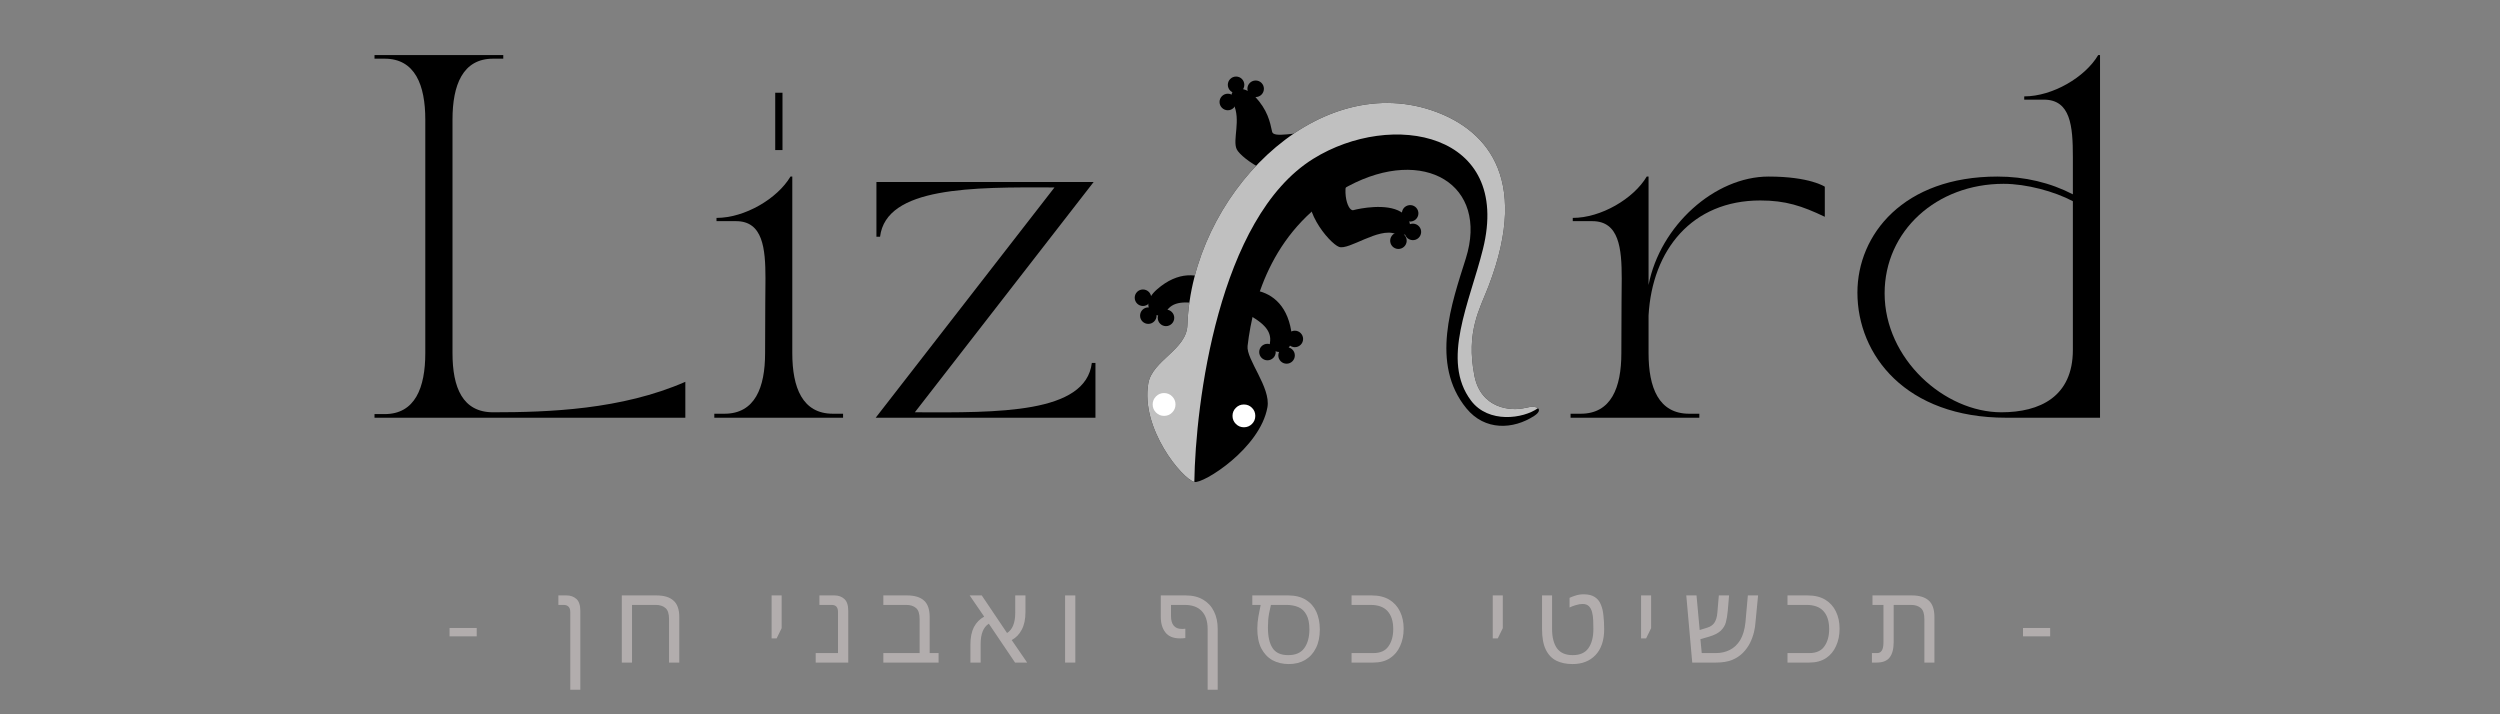 <svg version="1.0" preserveAspectRatio="xMidYMid meet" height="80" viewBox="0 0 210 60" zoomAndPan="magnify" width="280" xmlns:xlink="http://www.w3.org/1999/xlink" xmlns="http://www.w3.org/2000/svg"><rect x="0" y="0" width="210" height="60" fill="#808080" stroke="none"/><defs><g></g><clipPath id="893279dfe8"><path clip-rule="nonzero" d="M 95.219 6.07 L 120 6.07 L 120 31 L 95.219 31 Z M 95.219 6.07"></path></clipPath><clipPath id="fcf2d1a2d0"><path clip-rule="nonzero" d="M 96 8 L 129.758 8 L 129.758 40.609 L 96 40.609 Z M 96 8"></path></clipPath></defs><g fill-opacity="1" fill="#000000"><g transform="translate(30.545, 35.089)"><g><path d="M 27.023 0 L 27.023 -3.016 C 21.66 -0.672 15.535 -0.457 10.875 -0.457 C 8.316 -0.457 7.465 -2.527 7.465 -5.422 L 7.465 -25.043 C 7.465 -27.938 8.316 -30.16 10.875 -30.16 L 11.73 -30.16 L 11.73 -30.465 L 0.914 -30.465 L 0.914 -30.16 L 1.766 -30.16 C 4.324 -30.16 5.18 -27.938 5.18 -25.043 L 5.18 -5.422 C 5.18 -2.527 4.324 -0.305 1.766 -0.305 L 0.914 -0.305 L 0.914 0 Z M 27.023 0"></path></g></g></g><g fill-opacity="1" fill="#000000"><g transform="translate(59.088, 35.089)"><g><path d="M 0.914 0 L 11.73 0 L 11.73 -0.336 L 10.875 -0.336 C 8.316 -0.336 7.465 -2.527 7.465 -5.422 L 7.465 -20.258 L 7.312 -20.258 C 6.215 -18.402 3.473 -16.785 1.098 -16.785 L 1.098 -16.512 L 2.742 -16.512 C 4.996 -16.512 5.211 -14.227 5.211 -11.699 C 5.211 -11.699 5.18 -8.316 5.18 -5.422 C 5.18 -2.527 4.324 -0.336 1.766 -0.336 L 0.914 -0.336 Z M 6.031 -27.297 L 6.031 -22.484 L 6.641 -22.484 L 6.641 -27.297 Z M 6.031 -27.297"></path></g></g></g><g fill-opacity="1" fill="#000000"><g transform="translate(71.12, 35.089)"><g><path d="M 20.898 0 L 20.898 -4.602 L 20.594 -4.602 C 20.078 -0.336 12.703 -0.426 5.727 -0.457 L 20.746 -19.801 L 2.5 -19.801 L 2.5 -15.203 L 2.805 -15.203 C 3.32 -19.406 10.539 -19.375 17.457 -19.344 L 2.438 0 Z M 20.898 0"></path></g></g></g><g fill-opacity="1" fill="#000000"><g transform="translate(94.459, 35.089)"><g></g></g></g><g fill-opacity="1" fill="#000000"><g transform="translate(112.737, 35.089)"><g></g></g></g><g fill-opacity="1" fill="#000000"><g transform="translate(131.014, 35.089)"><g><path d="M 11.73 0 L 11.73 -0.336 L 10.875 -0.336 C 8.316 -0.336 7.465 -2.527 7.465 -5.422 L 7.465 -8.59 C 7.77 -14.105 11.121 -18.25 16.848 -18.25 C 18.98 -18.25 20.352 -17.793 22.27 -16.879 L 22.27 -19.406 C 22.27 -19.406 21.02 -20.258 17.547 -20.258 C 13.039 -20.258 8.438 -16.145 7.465 -11.148 L 7.465 -20.258 L 7.312 -20.258 C 6.215 -18.402 3.473 -16.785 1.098 -16.785 L 1.098 -16.512 L 2.742 -16.512 C 4.996 -16.512 5.211 -14.227 5.211 -11.699 C 5.211 -11.699 5.18 -8.316 5.18 -5.422 C 5.18 -2.527 4.324 -0.336 1.766 -0.336 L 0.914 -0.336 L 0.914 0 Z M 11.73 0"></path></g></g></g><g fill-opacity="1" fill="#000000"><g transform="translate(154.195, 35.089)"><g><path d="M 14.32 0 L 22.207 0 L 22.207 -30.465 L 22.055 -30.465 C 20.961 -28.605 18.219 -26.992 15.84 -26.992 L 15.84 -26.719 L 17.488 -26.719 C 19.742 -26.719 19.926 -24.492 19.926 -21.902 L 19.926 -18.766 C 18.035 -19.742 15.902 -20.258 13.586 -20.258 C 5.695 -20.258 1.828 -15.383 1.828 -10.512 C 1.828 -5.27 5.879 0 14.32 0 Z M 4.113 -10.449 C 4.113 -15.688 8.469 -19.648 14.105 -19.648 C 16.023 -19.648 18.371 -19.012 19.926 -18.188 L 19.926 -5.695 C 19.926 -1.766 17.152 -0.457 13.922 -0.457 C 9.141 -0.457 4.113 -4.934 4.113 -10.449 Z M 4.113 -10.449"></path></g></g></g><path fill-rule="nonzero" fill-opacity="1" d="M 101.465 25.68 C 99.52 25.215 98.457 25.312 97.941 26.207 C 97.43 27.105 95.387 25.887 97.184 24.312 C 98.977 22.742 100.648 22.945 101.832 23.68 C 103.016 24.414 102.465 25.918 101.465 25.68 Z M 104.293 26.137 C 106.09 27.016 106.848 27.766 106.676 28.785 C 106.504 29.805 108.852 30.16 108.465 27.805 C 108.078 25.453 106.66 24.547 105.281 24.363 C 103.898 24.176 103.367 25.688 104.293 26.137 Z M 110.293 15.277 C 108.973 17.262 111.66 20.434 112.477 20.738 C 113.289 21.043 115.793 19.09 117.207 19.641 C 118.625 20.191 118.902 18.547 117.68 17.801 C 116.453 17.055 114.219 17.508 113.684 17.652 C 113.152 17.793 112.516 15.555 113.648 14.133 C 114.781 12.715 110.848 14.445 110.293 15.277 Z M 109.508 14.254 C 107.641 15.734 104.254 13.32 103.883 12.535 C 103.512 11.75 104.27 10.07 103.602 8.707 C 102.934 7.344 104.418 7.035 105.395 8.082 C 106.492 9.258 106.676 10.23 106.859 11.07 C 106.977 11.613 108.805 11.102 110.66 11.082 C 112.387 11.059 110.293 13.633 109.508 14.254 Z M 109.508 14.254" fill="#000000"></path><g clip-path="url(#893279dfe8)"><path fill-rule="nonzero" fill-opacity="1" d="M 97.941 26.004 C 98.324 26.004 98.637 26.316 98.637 26.699 C 98.637 27.082 98.324 27.395 97.941 27.395 C 97.559 27.395 97.25 27.082 97.25 26.699 C 97.25 26.316 97.559 26.004 97.941 26.004 Z M 106.465 28.879 C 106.848 28.879 107.16 29.188 107.16 29.574 C 107.16 29.953 106.852 30.266 106.465 30.266 C 106.086 30.266 105.773 29.957 105.773 29.574 C 105.773 29.188 106.082 28.879 106.465 28.879 Z M 108.074 29.164 C 108.457 29.164 108.766 29.473 108.766 29.859 C 108.766 30.238 108.457 30.551 108.074 30.551 C 107.691 30.551 107.379 30.242 107.379 29.859 C 107.379 29.473 107.691 29.164 108.074 29.164 Z M 108.766 27.777 C 109.148 27.777 109.461 28.09 109.461 28.473 C 109.461 28.855 109.148 29.164 108.766 29.164 C 108.383 29.164 108.074 28.855 108.074 28.473 C 108.074 28.09 108.383 27.777 108.766 27.777 Z M 117.242 19.562 C 117.605 19.441 118 19.633 118.125 19.996 C 118.25 20.355 118.055 20.75 117.691 20.875 C 117.328 21 116.934 20.805 116.812 20.445 C 116.688 20.082 116.883 19.688 117.242 19.562 Z M 118.457 18.824 C 118.82 18.699 119.215 18.895 119.34 19.254 C 119.461 19.617 119.27 20.012 118.906 20.137 C 118.543 20.258 118.148 20.066 118.027 19.703 C 117.902 19.34 118.098 18.945 118.457 18.824 Z M 118.23 17.266 C 118.59 17.141 118.984 17.332 119.109 17.695 C 119.234 18.059 119.039 18.453 118.676 18.574 C 118.316 18.699 117.918 18.504 117.797 18.145 C 117.672 17.781 117.867 17.387 118.23 17.266 Z M 103.137 7.871 C 103.52 7.871 103.832 8.184 103.832 8.566 C 103.832 8.949 103.52 9.262 103.137 9.262 C 102.754 9.262 102.441 8.949 102.441 8.566 C 102.441 8.184 102.754 7.871 103.137 7.871 Z M 103.832 6.43 C 104.215 6.43 104.523 6.742 104.523 7.125 C 104.523 7.508 104.215 7.82 103.832 7.82 C 103.449 7.82 103.137 7.508 103.137 7.125 C 103.137 6.742 103.449 6.43 103.832 6.43 Z M 105.477 6.762 C 105.859 6.762 106.168 7.074 106.168 7.457 C 106.168 7.84 105.859 8.152 105.477 8.152 C 105.094 8.152 104.781 7.84 104.781 7.457 C 104.781 7.074 105.094 6.762 105.477 6.762 Z M 96.457 25.82 C 96.84 25.82 97.152 26.133 97.152 26.516 C 97.152 26.895 96.84 27.207 96.457 27.207 C 96.074 27.207 95.766 26.898 95.766 26.516 C 95.766 26.133 96.074 25.82 96.457 25.82 Z M 96.008 24.316 C 96.391 24.316 96.703 24.625 96.703 25.008 C 96.703 25.391 96.391 25.703 96.008 25.703 C 95.625 25.703 95.316 25.391 95.316 25.008 C 95.316 24.625 95.625 24.316 96.008 24.316 Z M 96.008 24.316" fill="#000000"></path></g><g clip-path="url(#fcf2d1a2d0)"><path fill-rule="nonzero" fill-opacity="1" d="M 100.324 40.484 C 99.316 40.23 95.797 36.02 96.457 32.203 C 96.793 30.266 99.672 29.383 99.742 27.316 C 100.117 16.5 110.414 5.977 120.238 9.258 C 124.555 10.703 128.664 14.641 125.027 24.07 C 124.305 25.945 123.125 27.875 123.852 31.566 C 124.391 34.301 126.879 34.582 128.16 34.254 C 129.164 33.992 129.676 34.406 128.887 34.926 C 127.098 36.098 124.723 36.188 123.184 34.309 C 120.105 30.559 121.953 25.449 123.125 21.723 C 125.086 15.512 119.629 12.223 113.242 15.641 C 106.977 19 105.27 25.043 104.797 29.059 C 104.668 30.18 106.758 32.547 106.465 34.203 C 105.852 37.672 101.055 40.664 100.324 40.484 Z M 100.324 40.484" fill="#000000"></path><path fill-rule="nonzero" fill-opacity="1" d="M 100.324 40.484 C 99.316 40.23 95.797 36.02 96.457 32.203 C 96.793 30.266 99.672 29.383 99.742 27.316 C 100.117 16.5 110.414 5.977 120.238 9.258 C 124.555 10.703 128.664 14.641 125.027 24.07 C 124.305 25.945 123.125 27.875 123.852 31.566 C 124.391 34.301 126.879 34.582 128.16 34.254 C 128.656 34.125 129.027 34.16 129.188 34.289 C 127.961 35.172 125.031 35.594 123.57 33.656 C 121.016 30.266 123.445 25.449 124.57 20.914 C 127.004 11.094 116.91 9.242 110.316 13.336 C 102.32 18.305 100.418 33.977 100.324 40.484 Z M 100.324 40.484" fill="#c0c0c0"></path></g><path fill-rule="nonzero" fill-opacity="1" d="M 97.781 33.016 C 98.047 33.016 98.273 33.109 98.461 33.297 C 98.648 33.484 98.742 33.711 98.742 33.977 C 98.742 34.238 98.648 34.465 98.461 34.652 C 98.273 34.84 98.047 34.934 97.781 34.934 C 97.52 34.934 97.293 34.84 97.105 34.652 C 96.918 34.465 96.824 34.238 96.824 33.977 C 96.824 33.711 96.918 33.484 97.105 33.297 C 97.293 33.109 97.52 33.016 97.781 33.016 Z M 97.781 33.016" fill="#ffffff"></path><path fill-rule="nonzero" fill-opacity="1" d="M 104.488 33.977 C 104.754 33.977 104.98 34.07 105.168 34.258 C 105.352 34.441 105.445 34.668 105.445 34.934 C 105.445 35.199 105.352 35.426 105.168 35.609 C 104.98 35.797 104.754 35.891 104.488 35.891 C 104.223 35.891 104 35.797 103.812 35.609 C 103.625 35.426 103.531 35.199 103.531 34.934 C 103.531 34.668 103.625 34.441 103.812 34.258 C 104 34.07 104.223 33.977 104.488 33.977 Z M 104.488 33.977" fill="#ffffff"></path><g fill-opacity="1" fill="#b2adad"><g transform="translate(37.372, 55.656)"><g><path d="M 0.391 -2.203 L 0.391 -2.906 L 2.672 -2.906 L 2.672 -2.203 Z M 0.391 -2.203"></path></g></g></g><g fill-opacity="1" fill="#b2adad"><g transform="translate(42.339, 55.656)"><g></g></g></g><g fill-opacity="1" fill="#b2adad"><g transform="translate(46.716, 55.656)"><g><path d="M 1.188 2.281 L 1.188 -4.234 C 1.188 -4.453 1.133 -4.609 1.031 -4.703 C 0.938 -4.797 0.801 -4.844 0.625 -4.844 L 0.188 -4.844 L 0.188 -5.641 L 0.875 -5.641 C 1.207 -5.641 1.484 -5.539 1.703 -5.344 C 1.922 -5.145 2.031 -4.812 2.031 -4.344 L 2.031 2.281 Z M 1.188 2.281"></path></g></g></g><g fill-opacity="1" fill="#b2adad"><g transform="translate(51.419, 55.656)"><g><path d="M 3.719 -5.641 C 4.363 -5.641 4.844 -5.492 5.156 -5.203 C 5.477 -4.922 5.641 -4.461 5.641 -3.828 L 5.641 0 L 4.781 0 L 4.781 -3.656 C 4.781 -4.102 4.68 -4.41 4.484 -4.578 C 4.285 -4.754 4.008 -4.844 3.656 -4.844 L 1.672 -4.844 L 1.672 0 L 0.812 0 L 0.812 -5.641 Z M 3.719 -5.641"></path></g></g></g><g fill-opacity="1" fill="#b2adad"><g transform="translate(59.719, 55.656)"><g></g></g></g><g fill-opacity="1" fill="#b2adad"><g transform="translate(64.096, 55.656)"><g><path d="M 0.719 -2.031 L 0.719 -5.641 L 1.562 -5.641 L 1.562 -2.891 L 1.141 -2.031 Z M 0.719 -2.031"></path></g></g></g><g fill-opacity="1" fill="#b2adad"><g transform="translate(68.237, 55.656)"><g><path d="M 0.281 0 L 0.281 -0.797 L 2.156 -0.797 L 2.156 -4.234 C 2.156 -4.453 2.109 -4.609 2.016 -4.703 C 1.93 -4.797 1.797 -4.844 1.609 -4.844 L 0.594 -4.844 L 0.594 -5.641 L 1.859 -5.641 C 2.191 -5.641 2.469 -5.539 2.688 -5.344 C 2.906 -5.145 3.016 -4.812 3.016 -4.344 L 3.016 0 Z M 0.281 0"></path></g></g></g><g fill-opacity="1" fill="#b2adad"><g transform="translate(73.92, 55.656)"><g><path d="M 0.281 0 L 0.281 -0.797 L 3.328 -0.797 L 3.328 -3.656 C 3.328 -4.102 3.227 -4.41 3.031 -4.578 C 2.832 -4.754 2.555 -4.844 2.203 -4.844 L 0.281 -4.844 L 0.281 -5.641 L 2.266 -5.641 C 2.91 -5.641 3.391 -5.492 3.703 -5.203 C 4.016 -4.922 4.172 -4.461 4.172 -3.828 L 4.172 -0.797 L 4.922 -0.797 L 4.922 0 Z M 0.281 0"></path></g></g></g><g fill-opacity="1" fill="#b2adad"><g transform="translate(80.983, 55.656)"><g><path d="M 0.531 0 L 0.531 -1.5 C 0.531 -2.102 0.629 -2.598 0.828 -2.984 C 1.035 -3.367 1.32 -3.66 1.688 -3.859 L 0.469 -5.641 L 1.484 -5.641 L 3.609 -2.484 C 4.066 -2.766 4.297 -3.332 4.297 -4.188 L 4.297 -5.641 L 5.156 -5.641 L 5.156 -4.25 C 5.156 -3.645 5.051 -3.148 4.844 -2.766 C 4.645 -2.379 4.363 -2.086 4 -1.891 L 5.297 0 L 4.281 0 L 2.078 -3.266 C 1.617 -2.973 1.391 -2.406 1.391 -1.562 L 1.391 0 Z M 0.531 0"></path></g></g></g><g fill-opacity="1" fill="#b2adad"><g transform="translate(88.655, 55.656)"><g><path d="M 0.812 0 L 0.812 -5.641 L 1.672 -5.641 L 1.672 0 Z M 0.812 0"></path></g></g></g><g fill-opacity="1" fill="#b2adad"><g transform="translate(93.035, 55.656)"><g></g></g></g><g fill-opacity="1" fill="#b2adad"><g transform="translate(97.411, 55.656)"><g><path d="M 1.719 -2.031 C 1.156 -2.031 0.742 -2.195 0.484 -2.531 C 0.223 -2.863 0.094 -3.301 0.094 -3.844 L 0.094 -5.641 L 2.188 -5.641 C 2.77 -5.641 3.258 -5.52 3.656 -5.281 C 4.062 -5.039 4.363 -4.711 4.562 -4.297 C 4.77 -3.879 4.875 -3.395 4.875 -2.844 L 4.875 2.281 L 4.031 2.281 L 4.031 -2.812 C 4.031 -3.477 3.863 -3.984 3.531 -4.328 C 3.207 -4.672 2.727 -4.844 2.094 -4.844 L 0.953 -4.844 L 0.953 -3.922 C 0.953 -3.547 1.031 -3.27 1.188 -3.094 C 1.344 -2.914 1.562 -2.828 1.844 -2.828 C 1.883 -2.828 1.93 -2.828 1.984 -2.828 C 2.047 -2.828 2.102 -2.832 2.156 -2.844 L 2.156 -2.062 C 2.008 -2.039 1.863 -2.031 1.719 -2.031 Z M 1.719 -2.031"></path></g></g></g><g fill-opacity="1" fill="#b2adad"><g transform="translate(104.865, 55.656)"><g><path d="M 3.391 0.125 C 2.879 0.125 2.422 0.016 2.016 -0.203 C 1.617 -0.43 1.305 -0.766 1.078 -1.203 C 0.859 -1.641 0.75 -2.188 0.75 -2.844 C 0.75 -3.195 0.781 -3.547 0.844 -3.891 C 0.906 -4.242 0.969 -4.562 1.031 -4.844 L 0.328 -4.844 L 0.328 -5.641 L 3.344 -5.641 C 3.926 -5.641 4.414 -5.52 4.812 -5.281 C 5.207 -5.039 5.504 -4.707 5.703 -4.281 C 5.898 -3.852 6 -3.352 6 -2.781 C 6 -2.164 5.891 -1.645 5.672 -1.219 C 5.461 -0.789 5.16 -0.457 4.766 -0.219 C 4.379 0.008 3.922 0.125 3.391 0.125 Z M 3.344 -0.625 C 3.957 -0.625 4.406 -0.816 4.688 -1.203 C 4.977 -1.598 5.125 -2.129 5.125 -2.797 C 5.125 -3.316 5.039 -3.723 4.875 -4.016 C 4.719 -4.316 4.492 -4.531 4.203 -4.656 C 3.91 -4.781 3.57 -4.844 3.188 -4.844 L 1.891 -4.844 C 1.859 -4.688 1.805 -4.441 1.734 -4.109 C 1.672 -3.773 1.641 -3.383 1.641 -2.938 C 1.641 -2.188 1.77 -1.613 2.031 -1.219 C 2.289 -0.82 2.727 -0.625 3.344 -0.625 Z M 3.344 -0.625"></path></g></g></g><g fill-opacity="1" fill="#b2adad"><g transform="translate(113.251, 55.656)"><g><path d="M 0.281 0 L 0.281 -0.797 L 2.109 -0.797 C 2.691 -0.797 3.113 -0.984 3.375 -1.359 C 3.645 -1.734 3.781 -2.219 3.781 -2.812 C 3.781 -3.477 3.617 -3.984 3.297 -4.328 C 2.984 -4.672 2.508 -4.844 1.875 -4.844 L 0.281 -4.844 L 0.281 -5.641 L 1.969 -5.641 C 2.562 -5.641 3.055 -5.52 3.453 -5.281 C 3.848 -5.039 4.145 -4.711 4.344 -4.297 C 4.551 -3.879 4.656 -3.395 4.656 -2.844 C 4.656 -2.301 4.555 -1.816 4.359 -1.391 C 4.172 -0.961 3.891 -0.625 3.516 -0.375 C 3.141 -0.125 2.672 0 2.109 0 Z M 0.281 0"></path></g></g></g><g fill-opacity="1" fill="#b2adad"><g transform="translate(120.295, 55.656)"><g></g></g></g><g fill-opacity="1" fill="#b2adad"><g transform="translate(124.672, 55.656)"><g><path d="M 0.719 -2.031 L 0.719 -5.641 L 1.562 -5.641 L 1.562 -2.891 L 1.141 -2.031 Z M 0.719 -2.031"></path></g></g></g><g fill-opacity="1" fill="#b2adad"><g transform="translate(128.813, 55.656)"><g><path d="M 3.281 0.125 C 2.758 0.125 2.305 0.031 1.922 -0.156 C 1.535 -0.352 1.238 -0.664 1.031 -1.094 C 0.82 -1.531 0.719 -2.102 0.719 -2.812 L 0.719 -5.641 L 1.562 -5.641 L 1.562 -2.812 C 1.562 -2.133 1.695 -1.598 1.969 -1.203 C 2.25 -0.816 2.691 -0.625 3.297 -0.625 C 3.898 -0.625 4.336 -0.816 4.609 -1.203 C 4.891 -1.598 5.031 -2.133 5.031 -2.812 C 5.031 -3.062 5.023 -3.312 5.016 -3.562 C 5.004 -3.812 4.973 -4.035 4.922 -4.234 C 4.867 -4.441 4.781 -4.609 4.656 -4.734 C 4.531 -4.859 4.352 -4.922 4.125 -4.922 C 3.957 -4.922 3.77 -4.891 3.562 -4.828 C 3.363 -4.773 3.188 -4.707 3.031 -4.625 L 3.031 -5.438 C 3.156 -5.5 3.316 -5.562 3.516 -5.625 C 3.723 -5.695 3.957 -5.734 4.219 -5.734 C 4.613 -5.734 4.926 -5.656 5.156 -5.5 C 5.383 -5.352 5.551 -5.145 5.656 -4.875 C 5.77 -4.613 5.844 -4.305 5.875 -3.953 C 5.914 -3.598 5.938 -3.219 5.938 -2.812 C 5.938 -1.875 5.695 -1.148 5.219 -0.641 C 4.738 -0.129 4.094 0.125 3.281 0.125 Z M 3.281 0.125"></path></g></g></g><g fill-opacity="1" fill="#b2adad"><g transform="translate(137.132, 55.656)"><g><path d="M 0.719 -2.031 L 0.719 -5.641 L 1.562 -5.641 L 1.562 -2.891 L 1.141 -2.031 Z M 0.719 -2.031"></path></g></g></g><g fill-opacity="1" fill="#b2adad"><g transform="translate(141.273, 55.656)"><g><path d="M 0.875 0 L 0.375 -5.641 L 1.234 -5.641 L 1.5 -2.734 L 2.156 -2.938 C 2.414 -3.02 2.609 -3.156 2.734 -3.344 C 2.867 -3.539 2.953 -3.816 2.984 -4.172 L 3.109 -5.641 L 3.969 -5.641 L 3.859 -4.344 C 3.828 -3.988 3.773 -3.672 3.703 -3.391 C 3.629 -3.117 3.484 -2.879 3.266 -2.672 C 3.055 -2.473 2.727 -2.305 2.281 -2.172 L 1.562 -1.969 L 1.672 -0.797 L 2.859 -0.797 C 3.285 -0.797 3.676 -0.883 4.031 -1.062 C 4.383 -1.238 4.676 -1.516 4.906 -1.891 C 5.133 -2.273 5.281 -2.77 5.344 -3.375 L 5.547 -5.641 L 6.406 -5.641 L 6.188 -3.375 C 6.176 -3.133 6.133 -2.863 6.062 -2.562 C 5.988 -2.258 5.879 -1.957 5.734 -1.656 C 5.586 -1.363 5.391 -1.086 5.141 -0.828 C 4.898 -0.578 4.594 -0.375 4.219 -0.219 C 3.844 -0.07 3.391 0 2.859 0 Z M 0.875 0"></path></g></g></g><g fill-opacity="1" fill="#b2adad"><g transform="translate(149.869, 55.656)"><g><path d="M 0.281 0 L 0.281 -0.797 L 2.109 -0.797 C 2.691 -0.797 3.113 -0.984 3.375 -1.359 C 3.645 -1.734 3.781 -2.219 3.781 -2.812 C 3.781 -3.477 3.617 -3.984 3.297 -4.328 C 2.984 -4.672 2.508 -4.844 1.875 -4.844 L 0.281 -4.844 L 0.281 -5.641 L 1.969 -5.641 C 2.562 -5.641 3.055 -5.52 3.453 -5.281 C 3.848 -5.039 4.145 -4.711 4.344 -4.297 C 4.551 -3.879 4.656 -3.395 4.656 -2.844 C 4.656 -2.301 4.555 -1.816 4.359 -1.391 C 4.172 -0.961 3.891 -0.625 3.516 -0.375 C 3.141 -0.125 2.672 0 2.109 0 Z M 0.281 0"></path></g></g></g><g fill-opacity="1" fill="#b2adad"><g transform="translate(156.913, 55.656)"><g><path d="M 0.328 0 L 0.328 -0.797 L 0.766 -0.797 C 1.117 -0.797 1.297 -1.086 1.297 -1.672 L 1.297 -4.844 L 0.375 -4.844 L 0.375 -5.641 L 3.672 -5.641 C 4.316 -5.641 4.797 -5.492 5.109 -5.203 C 5.422 -4.922 5.578 -4.461 5.578 -3.828 L 5.578 0 L 4.734 0 L 4.734 -3.656 C 4.734 -4.102 4.633 -4.41 4.438 -4.578 C 4.238 -4.754 3.961 -4.844 3.609 -4.844 L 2.156 -4.844 L 2.156 -1.719 C 2.156 -1.145 2.039 -0.711 1.812 -0.422 C 1.594 -0.141 1.227 0 0.719 0 Z M 0.328 0"></path></g></g></g><g fill-opacity="1" fill="#b2adad"><g transform="translate(165.166, 55.656)"><g></g></g></g><g fill-opacity="1" fill="#b2adad"><g transform="translate(169.542, 55.656)"><g><path d="M 0.391 -2.203 L 0.391 -2.906 L 2.672 -2.906 L 2.672 -2.203 Z M 0.391 -2.203"></path></g></g></g></svg>